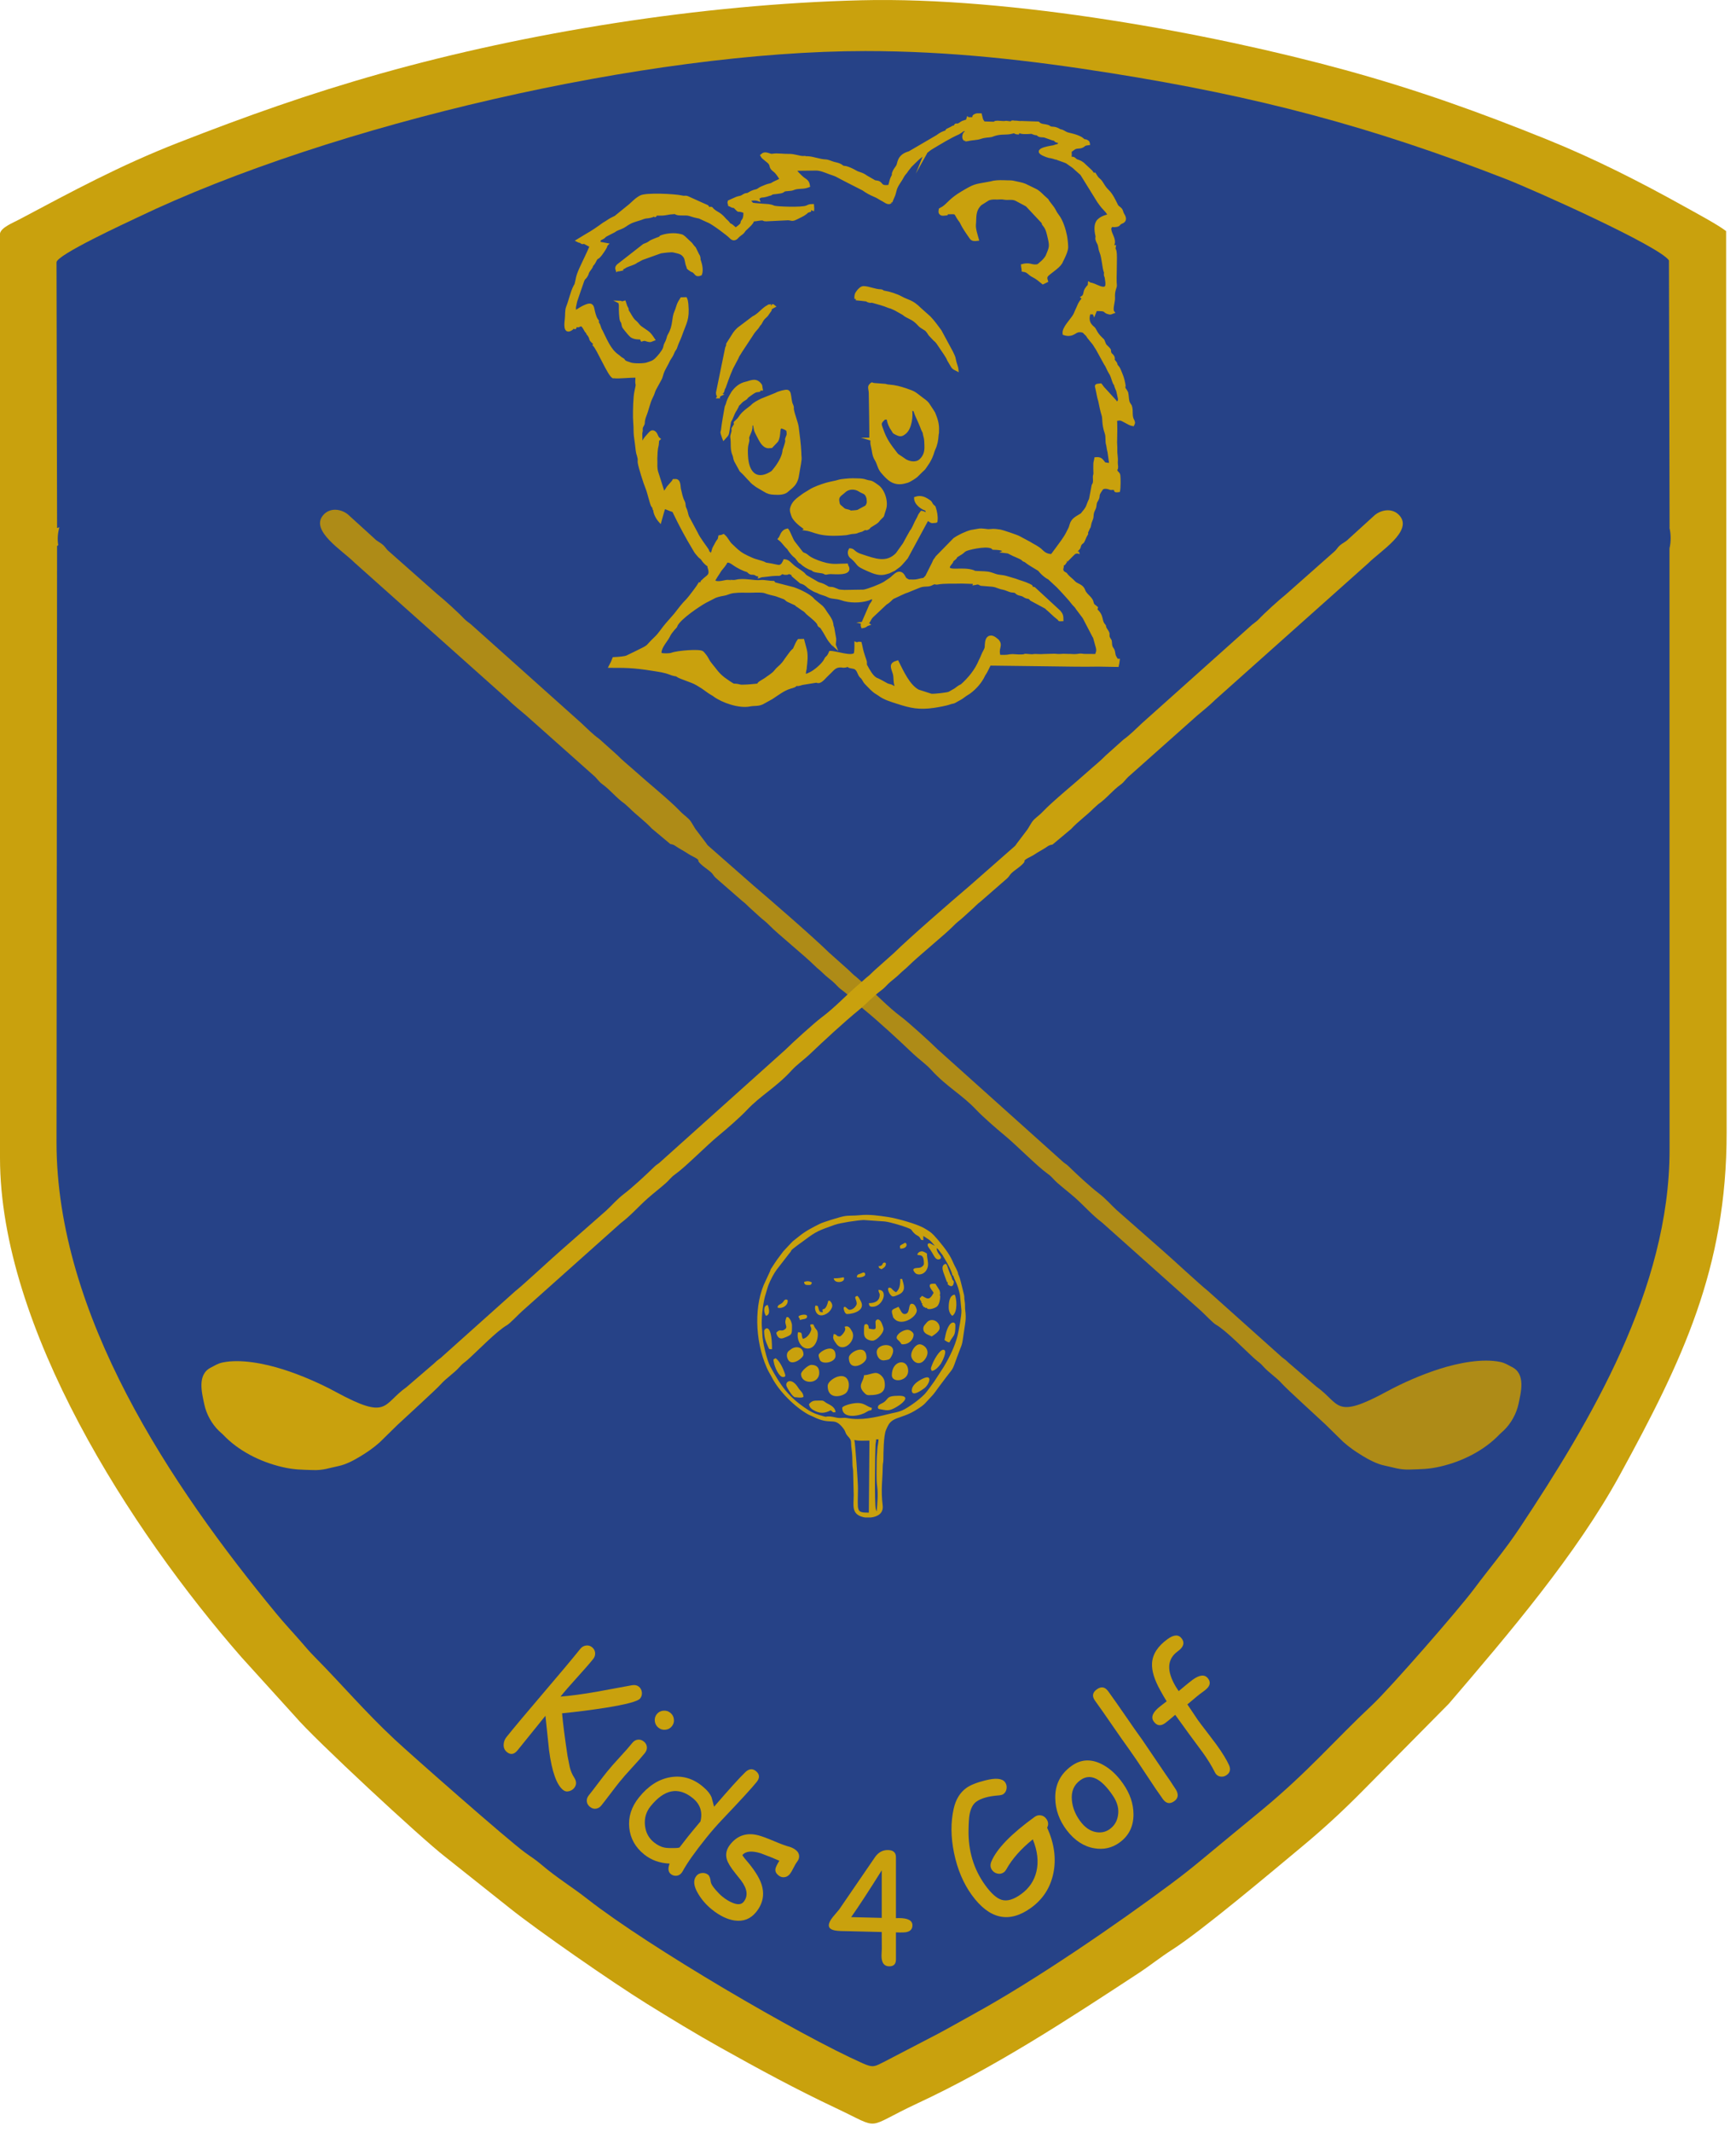 <svg clip-rule="evenodd" fill-rule="evenodd" stroke-miterlimit="22.926" viewBox="0 0 167 205" xmlns="http://www.w3.org/2000/svg"><path d="m0 111.017c0 16.329 12.543 35.815 23.224 48.031l5.198 5.733c1.752 2.076 12.075 11.664 14.393 13.454l6.258 4.974c2.633 2.102 9.747 7.053 13.161 9.171 2.236 1.386 4.625 2.846 7.095 4.225 3.667 2.049 7.196 3.971 11.111 5.816 4.483 2.111 2.607 1.958 7.808-.465 7.524-3.505 14.431-8.036 21.252-12.505 1.139-.746 2.127-1.551 3.264-2.276 2.855-1.823 9.565-7.482 12.515-9.936 2.118-1.761 3.916-3.425 5.827-5.358l8.267-8.355c5.757-6.719 12.275-14.358 16.457-22.007 5.964-10.913 10.277-19.839 10.269-32.914l-.051-86.687c-.798-.62-2.983-1.788-4.075-2.397-4.186-2.329-8.54-4.547-13.142-6.407-6.362-2.57-12.403-4.757-19.453-6.69-12.902-3.538-32.114-7.059-46.536-6.702-15.453.382-32.229 3.11-46.161 7.032-7.022 1.977-13.029 4.124-19.509 6.653-5.663 2.209-10.179 4.666-15.338 7.402-.589.313-1.713.753-1.834 1.33z" fill="#c9a10d" transform="translate(0 .303)"/><path d="m5.437 110.258.053-57.335.111-.076c-.092-.584-.049-1.169.113-1.723-.103.04-.18.065-.223.071l-.054-25.548c0-.718 6.777-3.833 7.766-4.307 18.759-8.997 49.217-16.009 70.053-16.009 8.12 0 15.778.878 23.623 2.124 14.134 2.244 25.027 5.141 37.939 10.163 2.768 1.077 14.821 6.478 15.733 7.844l.059 25.697-.014-.004c.154.625.156 1.38.006 2.006l.007 57.839c0 13.391-7.642 26.133-14.418 36.347-1.436 2.164-2.928 3.898-4.407 5.885-1.437 1.931-8.033 9.494-9.757 11.113-3.671 3.445-6.144 6.406-10.642 10.13-1.908 1.58-3.721 3.052-5.712 4.714-.919.768-1.938 1.572-2.973 2.344-5.223 3.892-13.064 9.276-18.964 12.518-1.201.661-2.297 1.292-3.46 1.913l-5.238 2.725c-.878.428-.999.603-2.046.137-6.078-2.702-20.568-11.17-26.486-15.802-1.545-1.209-2.899-2.005-4.409-3.289-.686-.582-.934-.697-1.591-1.177-1.698-1.241-10.954-9.393-12.52-10.854-2.883-2.689-5.199-5.42-7.704-7.946-.542-.546-.839-.912-1.297-1.438-.864-.993-1.553-1.71-2.368-2.696-10.232-12.38-21.18-28.803-21.18-45.366" fill="#264287" transform="translate(0 -.422)"/><path d="m93.675 136.426c-.155.058-.198.058-.433.054.031.223-.008.087.052.177l-.188-.184c-.129.354.184.144-.219.262-.521.153-.316.164-.683.336-.227.108.014-.017-.153.019-.078.016-.15-.114-.154.319-.121-.241-.169-.128-.396-.009-.11.06-.232.113-.346.167-.139.101-.03.006-.058.065-.014.03.006.079.003.087-.411.115-.584.206-.934.465l-2.656 1.551c-.039.026-.082.033-.128.047-.983.31-.889 1.003-1.034 1.249-.14.238-.296.377-.391.666-.068.209.002.102-.02.219l-.151.309c-.113.249-.118.574-.251.76-.946.133-.651-.318-1.141-.409-.277-.052-.164.02-.442-.148l-.617-.355c-.494-.355-.678-.271-1.08-.511-.226-.134-.626-.32-.869-.379-.198-.047-.244.005-.387-.106-.277-.215-.456-.218-.803-.312-.303-.083-.501-.217-.818-.23-.548-.023-1.135-.276-1.67-.303-.252-.013.137.014-.148.003-.239-.009.053-.047-.252-.027-.402.026-.866-.221-1.465-.201-.336.012-1.074-.073-1.375-.032l-.266.03c-.265-.057-.537-.213-.766-.104l-.155.121c.153.298.643.508.815.799.047.08.079.23.107.325.065.139.174.232.286.317.283.215.478.572.663.838-.296.222-.438.217-.781.412-.208.119.061-.002-.153.089-.098.042-.199.052-.301.081-.271.076-.427.168-.619.238-.238.086-.328.239-.551.288-.587.132-.696.357-.887.362-.262.006-.364.186-.608.257-.223.064-.217.034-.397.107-.241.099-.519.234-.714.322-.048.263.002.073.009.168.001.025.003.117.009.136.188.07.224.141.383.163.296.04-.165-.14.101.013.063.036.212.203.277.264.193.18.013.027.455.137l.267.089c.029.257-.001.602-.113.768l-.132.196c-.11.497.165-.242-.019.153-.106.229-.408.392-.593.554-.178-.097-.345-.325-.536-.403-.133-.055.053.059-.069-.019l-.144-.187c-.11-.139-.206-.19-.319-.319-.516-.604-.715-.544-1.124-.895-.182-.156-.082-.253-.452-.129-.093-.303-.111-.212-.486-.393l-1.34-.606c-.455-.226-.31-.041-.762-.147-.631-.147-3.423-.294-3.933.002l-.175.103c-.322.205-.529.447-.829.704l-1.407 1.142c-.314.163-.317.132-.689.373-.187.122-.234.157-.434.27-.526.384-1.108.792-1.676 1.103l-.838.51c.205.11.183.044.341.115.428.193-.204-.007.11.054.28.055-.109-.051.099-.014.192.033.513.279.749.356-.31.754-.658 1.414-1.007 2.192-.374.832-.296.901-.454 1.493-.015.056-.071.136-.101.189-.322.619-.443 1.34-.705 1.994-.141.353-.083.752-.128 1.132-.051.43-.183 1.424.474.99.279-.183-.221.057.09-.111.373-.202.199.259.339-.272.337.174.208.021.587-.027.426.396.323.764.763.792-.319.046-.181.023-.064.204.298.464-.004.312.457.722.344.307.045.111.027.209.378.341 1.443 2.902 1.844 3.086.096.028-.11-.036.12-.005.383.052 1.334-.065 2.141-.065.024.237 0 .271-.003.487-.008.446.128.079-.086 1.017-.113.497-.144 1.816-.133 2.465.003.224.045.77.049.889.01.249-.003.478.032.847.032.325.071.441.115.867.113 1.105.124.74.247 1.318.034.16-.014.234.015.435.059.411.543 1.96.753 2.45.156.365.394 1.447.513 1.653.182.316.119-.027.141.215.023.251-.008.064.074.089-.024.407.248.905.526 1.215.116-.395.254-.994.401-1.354.188.083.376.17.587.246.365.129.29.066.447.392.556 1.154 1.165 2.277 1.811 3.35.125.207.188.338.331.493l.195.229c.142.153.211.122.337.335.08.136.304.372.439.469.143.104.128-.003.159.223.02.15-.052-.115.013.083.271.831-.176.807-.62 1.3-.069.077-.009-.055-.085.103-.08.168-.013.073.037.255-.25-.13.118-.044-.242-.104-.096.188-.995 1.39-1.195 1.585-.448.435-.762.89-1.146 1.371l-.808.924c-.358.399-.66.922-1.06 1.301-1.107 1.047-.393.677-2.009 1.47l-.798.384c-.197.074-.656.123-1.244.155-.095.258-.208.509-.34.75 1.272.006 2.103-.035 4.12.297.622.102 1.036.142 1.649.369.17.063.187.078.373.12.285.064.149-.008.321.096.122.073.161.105.316.162l1.108.421c.338.133.646.327.951.522.348.227.66.497 1.032.697.074.039.026.01.127.085.821.608 2.414 1.15 3.43.944.405-.083.801.003 1.197-.192l.902-.499c.57-.369 1.12-.817 1.78-1.014.253-.075.489-.099.651-.382.086.239.053.115.133.115.105 0 .206-.056.371-.094l1.258-.203c.34-.051.045.011.287.026.295.017.662-.503.979-.785.416-.369.578-.725 1.172-.725.211 0 .167.05.418.019.29-.035.092-.111.309-.047.218.065-.048.053.261.109l.353.073c.371.176.367.484.557.773.066.102.146.129.229.249.139.2.169.326.342.499.324.323.638.704 1.035.93l.167.106c.558.424 1.181.591 1.829.802 1.278.416 2.091.572 3.442.379.376-.053 1.232-.203 1.556-.329.243-.094.331-.046.523-.166.331-.207.5-.245.825-.504.198-.159.38-.24.58-.391.556-.419 1.051-.995 1.334-1.599.051-.11-.01-.007.075-.128.187-.268.346-.671.506-.952l5.635.07c1.621.016 3.255.06 4.8.028l1.847.031c.037-.183.074-.316.093-.503l-.13-.001c-.156-.256-.261-.352-.3-.664-.059-.477-.199-.373-.289-.726-.027-.105-.016-.162-.032-.312-.026-.239-.012-.159-.113-.317-.048-.077-.117-.185-.12-.311-.004-.272.031-.208-.077-.412-.09-.167-.228-.301-.252-.481-.01-.056.011-.06-.071-.15-.389-.422-.078-.886-.811-1.493.109-.396.014.173.092-.186-.273-.247-.334-.16-.43-.557-.096-.398-.637-.66-.788-1.096-.18-.52-.677-.495-.955-.806-.211-.236-.485-.412-.684-.651-.197-.236.048-.021-.244-.217-.083-.056-.145-.065-.201-.222-.098-.273.09-.263-.008-.625.306-.083.069.089.321-.232.246-.312-.203.208.063-.077l.693-.697c.075-.072.143-.133.262-.155.266-.051.094-.011.164.001-.087-.286-.008.183-.099-.214.374-.241.178-.345.385-.605.156-.196.093-.057.18-.16.13-.153.202-.472.322-.651.205-.31-.022-.069.076-.295l.145-.317c.084-.277.075.032.163-.467.058-.323.207-.465.218-.758.015-.44.161-.603.236-.801.065-.175.04-.399.119-.576.102-.232-.081.136.052-.087.129-.214.181-.371.178-.502-.004-.223.237-.515.364-.708.299-.219.768-.002.82.015.043.015.183-.01.249-.005.51.044-.075.302.534.217.058-.272.063-1.193.023-1.48-.035-.244-.285-.268-.282-.498.003-.187.067-.035.07-.321-.011-.146-.044-.374-.031-.51.039-.352-.065-.722-.048-1.094.017-.401-.042-.571-.015-1.044.015-.254.028-1.614-.018-1.894.137-.011.266-.042.413-.052.328.025.84.478 1.256.543.093-.193.09-.175.018-.366-.29-.489-.078-.907-.25-1.421l-.171-.271c-.122-.227-.107-.529-.149-.801-.044-.281-.01-.16-.121-.368-.177-.332-.079.025-.143-.393-.074-.484-.151-.847-.322-1.242-.064-.15-.183-.476-.266-.596l-.114-.143c-.117-.158-.082-.083-.099-.187-.035-.208-.254-.304-.27-.479-.004-.043.067-.136-.075-.332-.103-.143-.192-.137-.247-.31-.099-.312.066-.181-.182-.445-.329-.351-.24-.154-.425-.616-.077-.192-.053-.135-.207-.283-.51-.489-.54-.712-.704-.964-.096-.146-.831-.495-.475-1.525.108-.022.172-.008.3 0 .15.008.118-.1.18.058l.152-.377c1.197-.026.675.167 1.243.308.219.054.181.011.415-.068-.207-.254.08-1.021.055-1.388-.049-.71.207-.994.177-1.217-.076-.56.071-2.792-.031-3.234-.076-.325-.134-.105-.07-.459l-.064.006c-.144-.031.028.188-.085-.045-.057-.114-.004-.083.044-.239.133-.432-.254-.876-.323-1.327-.039-.213.037-.284.171-.444.145.031.195.045.367.026.406-.046.226-.139.531-.296.074-.038.093-.035.146-.064.331-.177.164-.516.014-.748-.098-.171-.08-.324-.215-.472-.163-.177-.26-.158-.368-.362-.218-.443-.491-1.029-.835-1.36-.496-.475-.557-.855-.855-1.098-.224-.183-.291-.332-.433-.556-.269.032-.06.088-.34-.258l-.797-.744c-.411-.296-.493-.199-.687-.348l-.152-.127c-.169-.107-.09.011-.328-.086-.139-.331-.023-.041-.029-.287l-.014-.359c.13-.081.326-.241.393-.28.312-.181.549-.016.875-.245.126-.089-.003-.035.185-.12.141-.064.288-.04.31-.046-.025-.16-.008-.172-.2-.272-.125-.065-.19-.014-.247-.054l-.252-.2c-.579-.331-1.196-.376-1.461-.498l-.22-.123c-.195-.104-.082-.051-.302-.12-.219-.068-.097-.026-.173-.069-.014-.007-.108-.066-.199-.1-.397-.146-.445-.019-.686-.153-.215-.118.011-.038-.227-.113-.225-.072-.424-.057-.627-.138-.397-.16.016-.177-.525-.179l-1.314-.046c-.23.034-.41-.046-.689-.032l-.074-.001c-.237-.016.189-.021-.09-.019-.122.002-.072.021-.132.093-.197-.012-.463-.057-.481-.057-.078-.001-.176.027-.269.025l-.58-.037c-.358.016-.213.067-.2.106l-1.113-.034c-.258-.281-.228-.391-.331-.78-.25.002-.339-.029-.534.069-.162.082-.081.134-.109.25zm-4.662 3.431c-.439.107-1.108.863-1.433 1.171l-.304.384c-.162.275-.328.377-.465.651-.213.425-.56.785-.685 1.255-.065.224-.111.484-.22.687l-.155.363c-.032.068.062-.041-.048.09-.248.296-.632-.129-.872-.214-.228-.132-.452-.282-.696-.379-.396-.164-.739-.353-1.087-.603-.843-.434-1.708-.859-2.526-1.301-.174-.099-.526-.203-.728-.277-.39-.147-.872-.358-1.29-.353l-2.071.025c.052.168.604.716.791.862.308.236.492.268.556.725l-.178.064c-.467.133-.878.026-1.324.221-.208.092-.669.056-.85.135-.194.083.012-.002-.098.076-.231.164-.97.137-1.145.232-.457.246.323-.098-.114.067-.238.09-.539.183-.775.19-.24.008-.052.062-.47.152.108.076.071.042.116.186-.24-.086-.754-.072-.974.069.653.416-.098.34 1.356.46.546.045.706.009 1.127.187.208.087 2.698.194 3.166-.016.238-.107.237-.131.548-.134.006.235.042.173.022.365-.235-.075.059-.15-.253-.045-.253.084-.021-.046-.067.055l.015.119c-.307.093-.174.059-.389.227-.282.219-.581.328-.892.492-.487.257-.442.019-.983.075l-1.911.093c-.268 0-.229-.067-.307-.077-.301-.04-.661.105-.975.08-.031.277-.464.632-.665.83-.299.252-.145.279-.557.561-.078.065-.186.144-.252.215-.04.043-.308.444-.672.04-.206-.229-1.662-1.322-2.086-1.497-.31-.128-.595-.279-.904-.413-.238-.056-.313-.058-.506-.113-.145-.04-.384-.123-.482-.148-.377-.097-.918.021-1.224-.104-.269-.11.154-.082-.628-.033-.222.033-.465.09-.683.103-.233.013-.49.002-.726.005-.019.304-.02.083-.072-.001-.126.106-.092.129-.296.188l-.163.04c-.221.057-.407.025-.629.116-.436.182-.906.249-1.325.48-.368.196-.468.342-.835.484-.2.078-.489.179-.643.312l-.748.384c-.314.165-.029.122-.658.427l-.079.342.763.145c-.094.094-.068.135-.088.215-.002.009-.378.678-.693.974-.153.142-.121-.009-.287.264-.08.133-.138.307-.263.439-.209.222-.012.071-.203.355-.07.094-.141.184-.205.284-.183.284-.05.21-.241.514-.157.249-.146.089-.297.403-.232.672-.474 1.345-.695 2.019l-.08.383c-.085.274.002.309-.041.678.251-.054.022.011.259-.15.267-.181 1.099-.704 1.344-.52.116.086.129.164.166.298.066.324.176.809.349 1.075.099.152.184.133.003.258.267.138.257.518.416.772.05.078.08.144.116.229.388.769.749 1.689 1.481 2.199.242.169.248.235.488.36.105.054.034-.003.1.099.133.205.418.241.641.329.318.125 1.315.11 1.613.011.377-.124.618-.184.881-.441.258-.253.641-.699.776-1.027.092-.225.042-.268.154-.479.283-.535.172-.566.332-.839.531-.911.337-1.573.634-2.237.2-.444.16-.653.484-1.133l.068-.114.395-.011c.069.146.099.311.118.522.132 1.515-.161 1.713-.632 3.062-.113.322-.272.594-.379.918-.051.152-.076.263-.178.393-.15.193-.158.357-.305.602l-.241.377c-.176.416-.497.872-.641 1.309-.068.206-.111.442-.228.617l-.515.942c-.09.199-.099.294-.171.461l-.135.288c-.239.456-.384 1.197-.592 1.71-.086.212-.178.521-.172.719.005.221-.169.3-.197.55-.024.216.017.071-.003.259-.01.092-.039.143-.046.229l.026 1.021c.255-.022.174.001.236-.201.082-.269.394-.565.578-.784.151-.18.303-.275.492-.106.2.179.174.448.407.62-.19.188-.088.017-.133.32-.005.075-.007.16-.021.233-.117.43-.117.863-.137 1.305.036.477-.065.935.132 1.458.031.084.03.101.069.211l.431 1.363c.044.293-.022.126.173.213.181-.092.263-.319.382-.475l.429-.487c.208-.261-.024-.136.242-.164.426-.046.357.603.423.864.115.435.152.789.371 1.197.114.253.036.404.138.599.137.264.173.585.254.818l.863 1.61c.208.488.983 1.475 1.047 1.605.121.246-.077.061.152.271.214.195.128.133.317.078.009-.018.013-.069.015-.059l.128-.432c.078-.163.084-.164.19-.354.093-.166.073-.167.175-.315.183-.267.144-.131.211-.477.189-.023.238-.047.367-.106.351.291.448.677.769.943.384.367.678.67 1.154.935.26.144.487.249.758.366.251.125.601.197.998.327.618.204-.066.091.923.253.262.042.687.173.815.128.287-.104.339-.297.459-.538.345.045.443.214.705.444.339.334.769.522 1.116.831.138.143.109.165.288.272.339.202.687.399 1.029.599.135.073.239.092.388.14.205.066.366.168.553.268.155.083-.103-.007.14.074.181.06.266-.004.492.073.534.18.276.21 1.03.249l1.871-.029c.441-.073 1.597-.52 2.015-.779l.172-.116c.767-.496.386-.293.897-.693.286-.225.568-.169.741.14.133.237.119.282.369.41.185.093.122.064.306.063.092.002.136.008.235.009.367.001.55-.076.846-.136.453-.092.109.057.341-.157.104-.097.148-.141.207-.288l.57-1.134c.214-.507.089-.157.342-.58l1.688-1.723c.431-.301 1.12-.627 1.608-.753l.799-.138c.215-.024.594.038.833.064.509-.011.336-.087 1.187.041.161.025 1.546.489 1.758.605l.993.531c.392.254.842.428 1.184.77.298.3.569.438 1.007.445.34-.465.697-.927 1.029-1.397.182-.261.363-.531.5-.816.182-.384.202-.32.317-.749.145-.543.612-.708 1.038-.985.049-.047.093-.127.141-.181.51-.582.37-.66.685-1.27l.258-1.35c.016-.059.007-.01.062-.108.114-.202.047-.519.055-.722.005-.139.05-.165.054-.322.005-.143-.021-.249-.014-.432l.002-.383c-.008-.269.067-.39.096-.599.454-.039.528.095.803.442.069.087.069.044.48.112.125.02-.006.008.159.032l-.171-1.23c-.059-.191-.09-.457-.126-.66-.13-.356-.009-.77-.148-1.166-.302-.857-.185-1.36-.292-1.698-.146-.47-.228-.895-.325-1.376-.133-.401-.174-.785-.273-1.189-.088-.352-.112-.302.363-.363.06.069.088.124.158.216.079.104.123.153.236.267l1.001 1.097c.097.131.046.154.174.21.166-.143.248-.221.237-.451l-.171-.78c-.031-.081-.071-.164-.106-.244-.311-.791.215.12-.076-.303l-.129-.176c-.159-.344-.19-.678-.402-.993-.193-.287-.264-.596-.464-.868-.242-.448-.485-.891-.734-1.334-.065-.144-.192-.288-.272-.438-.105-.202-.378-.476-.495-.643-.202-.288.2.25-.083-.098-.127-.156-.106-.218-.276-.357l-.151-.148c-.01-.011-.028-.045-.039-.055-.071-.068-.388-.15-.653-.067-.296.093-.553.486-1.276.247-.092-.542.737-1.293 1.017-1.801.093-.169.142-.351.215-.487.145-.272.199-.524.388-.787.05-.07.112-.139.164-.209.106-.137.172-.051-.025-.211.251-.164.215-.399.29-.61.042-.119.12-.247.206-.351.151-.18.158-.086.18-.366.222.13.117.035.203.059.337.091.711.328 1.04.378.606.092.431-.567.378-.98-.031-.24-.111-.154-.081-.414.012-.097.02-.08-.014-.178-.158-.401-.179-1.328-.417-1.92-.075-.186-.087-.297-.135-.547-.054-.281-.117-.282-.201-.502-.127-.333 0-.273-.055-.516-.107-.476-.173-1.107.171-1.447.374-.37.938-.43.99-.491.099-.113-.038-.118-.105-.24-.12-.219-.495-.532-.687-.823-.102-.154-.107-.143-.199-.275-.542-.88-1.091-1.757-1.634-2.636l-.506-.449c-.135-.12-.227-.223-.38-.325-.781-.516-.21-.266-1.396-.695-.069-.029-.147-.068-.219-.083-.195-.043.159.091-.123-.024l-.32-.083c-.211.001-.639-.181-.81-.271-.866-.454 1.014-.678 1.079-.703.175-.066.291-.101.51-.141.069-.126-.122.014.039-.113.14-.111.145-.055.287-.147-1.145-.219-.345-.233-.926-.332l-.706-.25c-.222-.097-.531.001-.696-.161-.14-.139-.174-.06-.343-.116-.314-.102-.231-.128-.457-.103-.28.02-.895.061-1.094-.13l-.07.181c-.415-.03-.169-.182-.56-.073-.565.158-1.028 0-1.724.229l-.269.096c-.324.064-.575.02-1.057.183-.37.124-.785.104-1.206.203-.094.022.069.015-.116.019-.258.006.19.022-.086-.006-.203-.021-.216-.306-.168-.453.092-.279.161-.167.31-.401-.259-.203-.398-.113-.617.062l-.22.139c-.893.397-1.721.916-2.559 1.415-.207.115-.404.291-.594.437-.239.283.085-.072-.039.148zm10.158 41.738c.137.016.176.02.306.058l2.428 2.243c.223.264.258.415.258.771-.408.019-.157-.006-.339-.118-.241-.195-.46-.372-.678-.59-.134-.138-.249-.232-.4-.358-.142-.128-.026-.063-.237-.185l-1.31-.704c-.081-.077-.083-.132-.203-.177-.175-.063-.158-.003-.353-.102-.12-.061-.025-.014-.131-.08-.339-.208-.48-.068-.757-.337-.161-.155-.351-.056-.612-.161-.823-.331-.629-.164-1.069-.336-.245-.095-.385-.147-.66-.174l-1.034-.083c-.18-.061-.176-.155-.445-.113-.007.001-.107.04-.191.051l.02-.066c-.01-.021.236-.057-.575-.067-.297-.004-.628-.03-.876-.018-.665.031-1.443-.042-2.169.097-.154.03-.136-.077-.361-.001-.103.034-.27.163-.493.177-.289.019-.547.009-.819.115-.408.157-.808.33-1.214.493-.207.043-.973.427-1.183.521-.073.034-.075.026-.146.064-.258.139-.243.281-.731.581l-1.33 1.249c-.33.364-.215.616-.664.654.231.059.108-.04.309.101-.275.093-.171.175-.552.238-.033-.072-.025-.111-.025-.19l.826-1.896c.112-.17.276-.319.266-.541-.015-.319-.292-.098-.498-.032-.777.253-1.823.246-2.572-.024-.583-.195-.93-.094-1.297-.296-.257-.141-.634-.212-.834-.31-.058-.027-.103-.063-.166-.086-.409-.143-.326-.137-.698-.345-.287-.159-.374-.417-.92-.571l-.722-.61c-.105-.114-.02.026-.012-.151l-.335-.139c-.365-.058.011.061-.385.059-.429-.001.061-.116-.352-.052-.445.069.103.002-.277.149-.093.012-.419-.03-1.191.083-.134.018-.271.027-.401.045-.266.035-.009-.022-.286.07.009-.047.028-.1 0-.144-.467-.018-.155.001-.424-.109-.303-.125-.379.056-.641-.215-.124-.128-.199-.097-.418-.189-1.137-.472-1.188-.863-1.717-.811-.147.341-.379.568-.602.852-.124.212-.258.402-.391.609-.104.209-.195.222-.219.506.495.241 1.075-.065 1.405-.029.348.038-.2.025.099.004.266-.019.423.033.626-.019.769-.199 1.696.107 2.387.029.326-.037.807.089 1.217.09.081.131.054-.009 0 .099l1.914.493c.604.205 1.565.669 1.886 1.054.123.146-.193-.139.067.078l.784.648c.234.244.334.479.521.724.144.199.327.471.402.706.09.278.024.31.138.567l.187 1.059c.017.263-.081.501-.018.656-.19-.168-.018.041-.223-.198l-.193-.236c-.236-.286-.487-.84-.746-1.201-.127-.175.083.046-.12-.162-.261-.266-.074.015-.2-.156-.109-.148.017-.043-.105-.222-.242-.357-.985-.883-1.098-1.024-.078-.098-.137-.166-.402-.328l-.528-.371c-.259-.219.271.266-.065-.08l-.721-.325c-.302-.136-.229-.227-.51-.322l-.712-.26c-.329-.08-.763-.174-1.03-.285-.345-.144-1.381-.043-1.831-.062-.436-.018-1.216-.014-1.587.113l-.434.146c-.208.035-.716.129-.989.245l-.955.49c-.585.324-2.428 1.544-2.787 2.264-.116.234.067-.06-.058.134-.059.092-.126.13-.217.241-.503.616-.312.454-.584.888-.236.377-.83 1.062-.659 1.531.241.076.854.08 1.096-.005.509-.205 2.736-.393 2.957-.146l.187.221c.315.383.273.514.607.915.49.588.634.896 1.268 1.383.148.114.825.584.931.601.362.002.387.04.65.09.079.015.155.009.212.009.555-.002.99-.063 1.573-.117.101-.206-.151.003.107-.219l.517-.317c.326-.254.723-.455.972-.778.196-.255.316-.317.519-.52.379-.379.394-.513.668-.86.167-.211.264-.389.454-.579.181-.184.121-.056.243-.334.113-.26.207-.481.347-.666l.397-.009.242.909c.13.547.06 1.133-.005 1.663l-.005.115c-.036.259-.001-.03-.041.177-.136.715.084.519.478.352.447-.189 1.263-.875 1.48-1.305.17-.335.082-.132.273-.356.092-.108.168-.282.22-.403.508-.012 2.046.557 2.383.157.075-.147.08-.736.074-1.011.266.108.046-.056.418-.02.03.118.068.243.088.362.126.694.403 1.289.416 1.457.027.348-.045-.168.001.199.027.218-.012.052.059.181.22.404.536 1 .93 1.228.038.022.137.056.196.085.23.117.464.226.683.361.452.276.39.094.779.328.111.067.13.04.23.044.084.003-.059.061.135.001-.238-.395-.129-.966-.244-1.336-.198-.639-.4-.905.296-1.114.478.944 1.071 2.287 1.99 2.788l1.263.407c.298.034 1.542-.108 1.749-.199l.417-.239c.201-.092.362-.26.552-.377.139-.085.086-.038.23-.116.729-.651 1.381-1.441 1.757-2.351.069-.167.139-.252.221-.486.102-.292.353-.632.366-.848.014-.227.003-.751.246-.911.321-.21.638.11.87.299.156.192.184.372.122.609-.082.313-.091.548.009.88.458-.005.634.031 1.058-.056l.241-.016c.344.016.827.078 1.131.002.169-.042-.09-.006.107-.032l.462.037c.266.027.234-.012.473-.019.273.007.555.03.828.004l1.021-.028c.485.051.542.018.888.005l.431.015c.233-.016.538.043.822.007.208-.026-.008-.019.265-.036.198-.013.271.008.438.028l1.224.008c.036-.089-.024-.103.026-.206.112-.237.058-.498-.011-.704l-.216-.78c-.084-.233.001.001-.077-.15l-.945-1.815-.671-.893c-.098-.196-.325-.354-.458-.549-.139-.178-.253-.324-.408-.487-.318-.351-.643-.724-.976-1.057l-.831-.772c-.364-.304.235.123-.136-.079-.201-.11-.516-.38-.67-.561-.218-.257-.118-.157-.367-.315-.348-.226-.73-.415-1.05-.677-.108-.085-.124-.068-.244-.125l-.092-.089c-.157-.158-.823-.375-1.184-.582-.264-.152-.248-.096-.595-.144.088-.044.081-.021.069-.101-.391-.202-.65-.197-1.113-.216-.332-.44-2.079-.067-2.544.096-.347.124-.288.207-.554.369l-.296.181c-.515.314.086-.003-.47.445-.247.199-.015.061-.189.285-.092.119-.307.332-.26.508.114.43 1.412.01 2.385.35.211.073-.067.054.366.087.251.02.649.014 1.001.058.387.048.681.216.959.273.236.048.574.06.81.133l.897.266c.455.177.879.269 1.324.485.393.192.121.069.189.264zm-28.455-15.884c-.029.079.156-.027-.062.336l-.123.197c-.063.126-.007.001-.016.247-.008.196-.148.443-.122.632.094.58-.048 1.119.204 1.686.085.193.056.355.169.583l.424.766c.078.166.052.13.178.243.221.199.41.418.613.638.412.388.142.258.829.751l.717.423c.374.23.549.268.956.29.415.024.978.035 1.281-.292.458-.386.766-.602.923-1.239l.234-1.346c.045-.435.081-.295.032-.814-.009-.094-.003-.142-.005-.21-.033-.804-.155-1.659-.255-2.459-.053-.421-.374-1.179-.454-1.654-.052-.301.041-.142-.051-.405l-.045-.102c-.134-.283-.13-.713-.216-1.051-.026-.102-.087-.211-.185-.238-.153-.041-.791.107-1.119.294l-1.345.541c-.376.191-.708.342-.969.63l-.552.425c-.507.426-.453.502-.725.826zm13.032 1.583c.194.06-.164-.128.163.046-.058.145-.04.032-.046.237-.005.16.034.3.067.455.103.403.093.829.341 1.215.234.366.283.837.569 1.17.571.668 1.086 1.239 2.071 1.037l.354-.092c.239-.072.801-.44.896-.536l.453-.449c.203-.201.229-.18.394-.428l.314-.468c.401-.704.375-.919.517-1.233.193-.391.279-.847.306-1.279.022-.35.046-.069.043-.461.037-.646-.116-1.115-.357-1.703-.118-.207-.278-.432-.409-.636-.239-.41-.389-.487-.724-.737-.751-.559-.639-.574-1.57-.89-.558-.182-1.003-.307-1.596-.351-.245-.018-.214-.037-.379-.071l-1.071-.081c-.287-.029-.12-.143-.337.058-.196.182-.032.429-.034.799-.004.41.09 4.294.035 4.398zm-6.088 8.571-.126.092c.888.122 1.236.677 3.88.433l.452-.097c.169-.032.28-.012.449-.05.277-.064-.035.006.154-.054.763-.244.236-.037.604-.229.313-.162.134.049.4-.084.205-.102-.006-.088.475-.36.086-.049.233-.14.297-.186.294-.206.13-.15.485-.489.284-.272.101-.051.37-.817.234-.677-.103-1.792-.685-2.2-.15-.105-.444-.326-.6-.379-.133-.045-.186-.033-.345-.071l-.378-.11c-.267-.055-.448-.046-.654-.055-.636-.026-.913.01-1.481.074-.231.027-.443.126-.725.171-.243.054-.485.1-.723.169-.474.139-1.213.398-1.59.653-.216.146-.463.266-.683.429-.501.376-.998.672-1.111 1.348-.018.168.074.398.123.564.11.4.705.897 1.042 1.129.181.125.041.101.37.119zm12.788-30.652c-.025.176-.067.291.069.404.127.105.284.044.514.027.028-.135.056.057-.03-.061-.114-.16-.139.077-.04-.039 1.214-.02.805-.121 1.341.657.044.062.067.072.137.184.281.594.602 1.025.97 1.561.122.179.36.186.616.148-.111-.406-.324-1.016-.282-1.432.069-.68-.082-1.315.561-1.964l.773-.492c.353-.12.536-.086.893-.086.22 0 .364-.043.601.008.395.084.776-.063 1.167.117l.9.48c.201.11.072.032.206.142l1.453 1.551c.18.278-.062.046.16.304.295.342.376.82.478 1.244.207.856.094.976-.213 1.741-.122.239-.407.532-.591.675-.158.122-.039.062-.218.179-.167.108-.009.035-.188.068-.226.041-.474-.03-.586-.059-.266-.066-.56-.038-.803.034-.002.016.081.233.089.46.502.059.554.331.938.52.421.207.679.455.967.682l.341-.167c-.106-.309-.073-.461.126-.641.391-.353 1.187-.819 1.34-1.3.006-.022.448-.823.478-1.267.008-.138-.027-.715-.108-1.133-.114-.589-.386-1.472-.766-1.946-.25-.312-.308-.569-.544-.858l-.393-.516c-.14-.233.044-.051-.218-.263-.326-.265-.63-.666-1.037-.844l-.942-.456c-.285-.123-.653-.177-.979-.256-.312-.077-.415-.067-.764-.07-.36-.014-.892-.033-1.268.033-.205.055-.324.083-.533.115-1.344.242-1.279.177-2.526.915-1.081.641-1.289 1.077-1.781 1.424-.114.081-.155.071-.308.177zm-8.114 8.597c.405.037.556.048.923.095.373.049.018.021.306.116.311.102.098-.046.447.052.477.136 1.013.269 1.471.468.1.043.149.042.243.07.171.08.395.168.551.263l.642.364c.168.155.418.283.72.429.222.105.424.264.602.432.177.167.223.269.439.406l.404.255c.15.132.264.316.372.484l.441.468c.186.153.161.134.313.321l.727 1.076c.116.196.237.345.315.568l.39.657c.082.126.296.232.427.295-.03-.302-.213-.686-.251-.974-.037-.284-.168-.476-.278-.726l-1.097-2.032c-.344-.458-.652-.904-1.053-1.314l-.881-.786c-.813-.811-1.154-.725-1.829-1.099-.433-.24-1.135-.464-1.621-.539-.234-.036-.094-.088-.288-.127-.617-.008-1.137-.287-1.67-.312-.223-.01-.418.198-.56.376-.198.247-.223.404-.205.714zm-9.743 12.026-.383.034c.173.401-.212.994-.258 1.194-.08.339-.003-.024-.003.308 0 .318-.231.457-.11 1.793.122 1.345.884 2.218 2.257 1.441.251-.142.23-.149.408-.364.373-.453.812-1.137.903-1.748.039-.259-.019-.03.068-.278.339-.967.142-.751.195-.942.073-.267.18-.304.136-.629-.044-.331.04-.13-.118-.29-.083-.085-.452-.227-.519-.221-.375.031-.124.771-.443 1.329l-.525.554c-.007.001-.271.021-.293.019-.519-.05-.746-.644-1.029-1.166-.066-.142-.171-.324-.202-.459-.041-.202-.084-.367-.084-.575zm15.484 7.138c-.008.522.671 1.024 1.122 1.093-.095.295-.009.066.128.393-.257.165-.375-.105-.667-.134-.116.148-.21.275-.291.498l-.25.472c-.135.269-.278.665-.458.864-.223.401-.467.813-.674 1.219l-.694.972c-1.007 1.035-2.174.55-3.354.168-.279-.09-.365-.119-.587-.252-.268-.161-.281-.312-.573-.334-.12.206-.107.472.082.674l.135.102c.777.702.278.614 1.531 1.164.569.251 1.131.473 1.752.266.135-.046.048-.016.209-.058l.518-.244c.214-.178.495-.327.674-.543.172-.197.371-.408.53-.61l1.971-3.641c.166-.061.348.185.494.192.084 0 .218-.019.311-.024.137-.038.053-.002.068-.097.054-.346-.049-.873-.167-1.217-.081-.185.044.008-.141-.169-.242-.23-.126-.289-.373-.461-.393-.274-.779-.471-1.296-.293zm-2.648-7.698c-.39-.007-.354.004-.507.152-.355.344-.241.506-.092.939.344.992.706 1.468 1.317 2.26.137.177.127.184.322.307.215.136.415.279.624.426.419.229 1.076.356 1.494-.055.405-.398.502-.835.482-1.379-.01-.294-.018-.597-.063-.777-.045-.178-.087-.316-.111-.501-.016-.052-.121-.187-.252-.575-.127-.296-.239-.584-.381-.872-.36-.745-.118-.756-.661-.749.12.6-.027 1.778-.532 2.203-.32.264-.445.293-.837.1-.331-.155-.207-.137-.333-.309-.23-.314-.431-.741-.47-1.17zm-26.074-14.262c.113.042.255-.013.37-.034-.063-.076-.178.006.023-.08.33-.141-.176.165.461-.232.287-.142.744-.242.957-.405.085-.063.088-.068.221-.121.121-.067.265-.16.39-.211l1.775-.636c.259-.044 1.027-.141 1.247-.088.596.143.812.17 1.075.537.156.219.148.581.257.863.041.108.037.075.064.148.023.063-.132.011.329.318.136.09.094-.039.355.231.087.09.151.286.516.127.137-.373.026-.898-.096-1.248-.054-.131-.043-.102-.046-.25-.032-.279-.053-.202-.164-.428-.517-1.053-.05-.204-.619-.986l-.652-.613c-.176-.14-.149-.135-.357-.19-.593-.156-1.292-.063-1.684.06-.576.182.263-.008-.595.288l-.301.122c-.565.231-.224.206-.93.467-.757.584-1.508 1.178-2.262 1.766-.215.171-.449.292-.334.595zm9.758 12.225c.158-.245-.081-.075.202-.215-.304-.094-.213.023-.224-.1-.018-.221.019.027.262-.062.206-.076.193-.216.238-.374.025-.084.059-.113.093-.185.048-.101.346-1.057.709-1.85l.509-.966c.146-.356.121-.217.355-.63l.837-1.269c.328-.473.263-.475.694-.955.098-.11.055-.055.096-.123.283-.466.142-.105.341-.497.178-.35.258-.366.515-.622l.342-.485c.013-.019.079-.06-.074-.181.224-.032.274-.12.431-.198l-.086-.07c-.13-.064-.017-.036-.105-.016l-.198.043c-.237.031.049-.038-.117.027-.57.285-.859.805-1.468 1.1l-1.429 1.079c-.384.36-.418.494-.744.998-.584.907-.104.187-.397.852l-.878 4.295c.023.431.059-.027.096.404zm5.874 13.652c.231.173.372.367.576.608.391.458.05-.043.464.562.063.093.275.345.342.399.299.247.23.19.458.494.165.221.126.115.245.207.268.263.679.521 1.033.623.209.061-.065.147.822.255.52.064.338.147.55.149.146-.027.268-.055.422-.054.4.005 1.829.16 1.667-.444-.059-.216-.07-.066-.119-.291-.839.005-1.154.104-1.956-.063-.53-.129-1.156-.344-1.616-.625-.131-.08-.243-.192-.312-.241-.2-.139-.236-.077-.415-.214l-.817-1.053c-.164-.217-.451-1.004-.585-1.166-.55.108-.554.621-.759.854zm-5.357-9.66c.469-.527.3-.232.516-1.367.08-.422.005-.158.176-.499l.044-.096c.363-.911.262-.518.556-1.117.148-.301-.009-.058.233-.316.275-.294.208-.218.536-.432.17-.111.036-.054.213-.216.054-.049.262-.194.321-.235.316-.213.388-.302.788-.337.039-.117-.114-.1.225-.122-.064-.328.01-.316-.188-.527-.409-.437-.843-.151-1.3-.05-.539.121-.939.454-1.267.907-.041.055-.394.672-.447.869-.124.455-.067.208-.182.512-.12.719-.271 1.476-.352 2.195-.034.307-.135.084.095.749zm12.149 7.076c.207-.018.56-.027.747-.072l.816-.439c.232-.315.191-.466.154-.827-.18-.602-.378-.478-.799-.753-.403-.266-1.041-.308-1.47.09-.406.379-.752.435-.595 1.134.056.249.112.253.297.415.361.332.277.243.689.354.139.038.085.019.161.098zm-22.169-20.189c.047.196.078.241.066.446-.014.207.015 1.177.115 1.356.065.118.066.026.102.184.114.497.003.285.571.988.08.085.221.255.311.314.266.161.596.174.898.166.02.054.045.14.07.188.328-.098.325-.03.552.026.324.079.232.047.571-.076-.483-.733-.518-.627-1.242-1.153-.206-.15-.277-.309-.437-.465l-.221-.196c-.216-.232-.393-.615-.581-.889-.297-.442.037.059-.053-.246-.01-.034-.07-.102-.129-.241l-.127-.391c-.621.188-.11-.005-.466-.011z" fill="#c9a10d" stroke="#c9a10d" stroke-width=".28" transform="translate(0 -125.07)"/><path d="m64.485 95.225c.429.068.453.189.803.389l.602.354c.021.013.052.032.074.045.128.079.217.142.365.231.151.091.242.128.383.207.095.052.573.262.462.426.274.411.881.743 1.245 1.087.215.202.158.24.408.492l2.58 2.25c.348.254.514.474.849.765l.844.768c.341.314.515.389.927.816.78.809 3.346 2.876 4.33 3.856.315.314.473.396.85.769.269.266.553.474.865.738.388.328.493.54.907.84.739.535 1.417 1.289 2.108 1.853 1.466 1.197 3.424 3.01 4.772 4.296.489.467 1.226.987 1.713 1.523 1.504 1.654 2.971 2.392 4.337 3.848.605.644 1.957 1.826 2.61 2.359 1.264 1.032 3.214 3.048 4.269 3.797.427.303.513.506.899.848.513.455 1.216.997 1.74 1.461.876.776 1.641 1.671 2.599 2.388l9.507 8.484c.42.387 1.16 1.171 1.43 1.324.967.543 2.767 2.415 3.754 3.3.449.403.412.276.846.763.484.542 1.248 1.033 1.759 1.61.463.522 3.258 3.054 4.185 3.926l1.709 1.675c.612.542 1.171.924 1.831 1.327.597.365 1.396.802 2.167.956.857.171 1.411.412 2.421.376 1.087-.04 1.785-.021 2.964-.298 2.158-.506 4.231-1.58 5.665-3.097.135-.142.217-.19.398-.364.693-.668 1.227-1.619 1.424-2.586.212-1.037.722-2.854-.653-3.521-.375-.182-.62-.38-1.129-.484-1.701-.349-3.979.088-5.826.675-1.743.555-3.574 1.362-5.016 2.144-5.132 2.785-4.49 1.213-6.835-.447l-2.66-2.286c-.357-.369-.563-.425-.868-.737l-6.944-6.214c-.617-.467-3.562-3.206-4.33-3.862l-4.415-3.882c-.565-.523-1.049-1.101-1.675-1.575-.861-.654-2.179-1.882-2.946-2.633-.225-.22-.243-.181-.485-.379l-12.113-10.865c-.645-.647-2.798-2.597-3.473-3.102-1.397-1.042-2.405-2.191-3.681-3.265-.02-.017-.048-.04-.067-.057l-.591-.523c-.359-.265-.511-.474-.849-.767l-1.773-1.581c-1.523-1.495-5.581-5.014-7.294-6.47l-4.347-3.819c-.018-.017-.043-.043-.06-.062-.017-.02-.038-.05-.055-.072-.017-.023-.034-.055-.05-.079l-.954-1.26c-.236-.272-.441-.807-.754-1.102-.321-.304-.521-.419-.852-.769-.944-.996-3.103-2.744-4.264-3.794-.605-.546-1.248-1.051-1.765-1.586l-1.704-1.526c-.64-.453-1.197-1.035-1.778-1.571l-10.357-9.263c-.328-.32-.643-.483-.87-.728-.531-.573-1.986-1.892-2.598-2.377l-4.742-4.194c-.173-.167-.25-.329-.416-.484-.34-.317-.599-.365-.898-.68l-2.543-2.312c-.686-.533-1.721-.661-2.362.076-1.304 1.5 1.887 3.43 3.021 4.58l14.691 13.106c.626.615 1.141 1.01 1.784 1.558l6.503 5.784c.322.26.492.587.817.821.826.593 1.358 1.333 2.181 1.905l.455.41c.686.693 1.498 1.261 2.145 1.966z" fill="#ae8b17" transform="translate(0 -14.064)"/><g fill="#c9a10d"><path d="m101.249 95.173c-.43.067-.454.189-.804.389l-.601.354c-.022.013-.053.032-.075.045-.128.079-.216.142-.364.231-.152.091-.242.128-.384.207-.094.052-.573.262-.461.425-.274.412-.882.743-1.246 1.088-.214.202-.158.24-.408.492l-2.579 2.25c-.348.254-.514.474-.85.764l-.844.769c-.34.314-.515.389-.926.816-.781.809-3.347 2.876-4.331 3.856-.314.314-.472.396-.85.769-.269.266-.553.474-.864.738-.388.328-.493.54-.907.84-.74.535-1.418 1.289-2.108 1.853-1.466 1.197-3.425 3.009-4.772 4.296-.49.467-1.226.987-1.714 1.523-1.504 1.654-2.97 2.392-4.337 3.848-.604.644-1.956 1.826-2.61 2.359-1.264 1.031-3.214 3.048-4.269 3.797-.426.303-.513.506-.899.848-.512.455-1.215.997-1.739 1.461-.877.776-1.642 1.671-2.6 2.388l-9.507 8.484c-.42.387-1.159 1.171-1.43 1.323-.966.544-2.766 2.415-3.753 3.301-.45.403-.413.275-.847.762-.483.543-1.248 1.034-1.759 1.61-.462.522-3.258 3.055-4.184 3.926l-1.709 1.675c-.613.543-1.172.925-1.831 1.327-.598.365-1.397.803-2.167.956-.858.172-1.411.413-2.422.376-1.086-.039-1.785-.021-2.964-.297-2.157-.506-4.23-1.58-5.665-3.097-.135-.142-.217-.19-.397-.364-.694-.668-1.227-1.62-1.425-2.586-.212-1.037-.722-2.854.654-3.521.374-.182.62-.38 1.128-.484 1.702-.349 3.979.088 5.826.675 1.743.555 3.574 1.361 5.016 2.144 5.133 2.785 4.49 1.213 6.835-.447l2.661-2.286c.356-.369.563-.425.868-.737l6.943-6.214c.618-.467 3.563-3.206 4.33-3.863l4.415-3.881c.565-.523 1.049-1.101 1.675-1.576.861-.653 2.179-1.881 2.946-2.632.225-.22.244-.181.485-.379l12.113-10.865c.645-.647 2.798-2.597 3.474-3.102 1.396-1.043 2.404-2.191 3.68-3.266.02-.016.048-.039.068-.056l.59-.523c.36-.265.511-.474.849-.768l1.774-1.58c1.522-1.495 5.58-5.014 7.293-6.47l4.348-3.82c.017-.017.043-.042.059-.061.018-.02.039-.05.055-.072.017-.023.034-.055.051-.08l.954-1.26c.235-.272.441-.806.753-1.102.321-.303.521-.418.852-.768.944-.996 3.104-2.745 4.265-3.794.605-.546 1.248-1.051 1.764-1.586l1.705-1.526c.64-.453 1.196-1.035 1.777-1.571l10.357-9.263c.328-.32.643-.484.87-.728.531-.574 1.986-1.892 2.599-2.377l4.741-4.194c.173-.167.25-.329.416-.484.34-.317.6-.365.899-.68l2.542-2.312c.687-.533 1.721-.662 2.362.075 1.304 1.501-1.886 3.431-3.021 4.58l-14.691 13.106c-.626.616-1.141 1.011-1.784 1.559l-6.503 5.784c-.322.26-.491.587-.817.821-.826.593-1.357 1.333-2.181 1.904l-.454.411c-.687.693-1.499 1.261-2.145 1.966z" transform="translate(0 -13.96)"/><path d="m100.734 24.512c.682 1.506.884 2.957.602 4.357-.282 1.397-.999 2.515-2.153 3.35-1.055.761-2.055 1.035-3.006.827-.951-.206-1.854-.899-2.704-2.075-.799-1.108-1.363-2.438-1.689-3.992-.323-1.552-.336-2.987-.038-4.303.199-.881.604-1.54 1.215-1.983.39-.28.995-.523 1.82-.728 1-.254 1.635-.196 1.905.177.127.176.175.378.145.608s-.135.408-.314.538c-.094.067-.265.11-.513.126-.943.075-1.638.277-2.087.601-.322.233-.536.641-.647 1.23-.054.291-.087.778-.098 1.456-.042 2.024.492 3.8 1.599 5.334.58.803 1.11 1.276 1.591 1.417.524.157 1.146-.026 1.868-.55.767-.554 1.257-1.275 1.471-2.167.225-.943.11-1.975-.346-3.1-1.141.916-1.991 1.88-2.551 2.89-.065.116-.143.211-.238.279-.186.134-.397.175-.624.12-.213-.048-.381-.162-.508-.338-.17-.235-.194-.505-.07-.81.517-1.233 1.907-2.667 4.171-4.303.184-.132.381-.18.594-.145.214.032.39.144.524.333.203.278.229.562.081.851" fill-rule="nonzero" transform="translate(0 151.235)"/><path d="m107.69 34.384c-.72.518-1.528.702-2.43.544-1.003-.171-1.881-.747-2.632-1.72-.723-.949-1.095-1.976-1.113-3.085-.029-1.299.49-2.337 1.561-3.109.855-.618 1.787-.696 2.792-.231.808.379 1.529 1.018 2.158 1.918.675.957 1.012 1.949 1.014 2.968.002 1.159-.447 2.062-1.35 2.715zm-3.758-6.007c-.63.45-.904 1.102-.817 1.958.069.687.328 1.338.777 1.958.45.622.966.981 1.555 1.084.489.082.924-.013 1.306-.288.446-.321.711-.762.795-1.318.106-.622-.053-1.246-.474-1.873-1.137-1.701-2.185-2.207-3.142-1.521" fill-rule="nonzero" transform="translate(0 142.797)"/><path d="m109.895 35.878 2.211 3.259c.243.338.586.846 1.023 1.525.267.459.213.824-.165 1.097-.42.302-.787.234-1.1-.201-.376-.517-.913-1.311-1.617-2.382-.702-1.074-1.24-1.866-1.615-2.385-.489-.676-1.037-1.457-1.644-2.341-.607-.887-1.156-1.669-1.644-2.345-.311-.427-.256-.791.163-1.094.424-.308.792-.246 1.1.182.488.676 1.036 1.457 1.644 2.341.607.887 1.155 1.669 1.644 2.344" fill-rule="nonzero" transform="translate(0 131.437)"/><path d="m113.298 34.973c-1.036.751-1.093 1.886-.181 3.414l.27.413c.689-.578 1.141-.945 1.354-1.099.682-.491 1.177-.523 1.484-.096.227.314.195.619-.095.921-.127.13-.292.262-.489.397-.2.135-.674.519-1.417 1.156l1.007 1.501c.192.264.486.657.888 1.173.4.519.694.909.883 1.168.589.814.999 1.482 1.231 2.004.175.394.099.708-.225.943-.176.127-.365.178-.573.156-.205-.024-.37-.122-.494-.292-.025-.035-.052-.081-.079-.138-.313-.622-.704-1.26-1.179-1.914l-1.285-1.739-1.345-1.86c-.503.429-.825.696-.968.796-.43.314-.797.262-1.097-.152-.306-.424-.092-.916.641-1.48l.601-.465c-.16-.248-.362-.597-.608-1.043-.575-1.03-.842-1.903-.798-2.62.052-.864.55-1.637 1.496-2.32.611-.443 1.068-.456 1.368-.042.297.411.167.816-.39 1.218" fill-rule="nonzero" transform="translate(0 123.814)"/><path d="m54.167 45.821c-.626-.504-1.074-1.767-1.346-3.796l-.352-3.34-.068.086-2.607 3.227c-.327.409-.67.468-1.028.179-.234-.188-.337-.44-.314-.759.021-.262.112-.491.271-.687.774-.962 1.96-2.378 3.56-4.25 1.597-1.87 2.782-3.282 3.551-4.242.145-.175.324-.279.54-.307.217-.031.411.025.583.164.177.142.273.324.293.54.018.219-.046.416-.188.59-.319.401-.845 1.002-1.572 1.805-.703.773-1.226 1.378-1.57 1.813.971-.077 2.121-.233 3.452-.464l3.421-.63c.27-.046.489-.002.664.137.163.131.26.31.288.538.028.224-.028.426-.172.604-.219.271-1.331.568-3.336.889-1.377.215-2.765.391-4.166.532.077.914.251 2.28.525 4.099l.211 1.063c.086.368.23.707.43 1.017.238.369.239.702-.004 1.002-.112.14-.264.239-.451.297-.233.071-.438.035-.615-.107" fill-rule="nonzero" transform="translate(0 126.3)"/><path d="m63.336 31.911c-.198-.158-.313-.364-.344-.621-.031-.254.033-.481.191-.68.159-.196.368-.308.622-.331.257-.025.483.045.682.203.196.158.311.364.339.618.03.255-.033.481-.194.677-.158.197-.364.308-.619.334-.254.028-.48-.039-.677-.2zm-3.751 5.233c-.199.247-.488.62-.87 1.126-.379.502-.671.876-.867 1.123-.147.18-.321.284-.524.31-.206.025-.397-.033-.577-.18-.177-.142-.276-.315-.296-.521-.021-.208.04-.399.188-.582.199-.245.488-.621.867-1.124.382-.502.671-.879.87-1.123.311-.387.72-.854 1.224-1.399.506-.543.915-1.01 1.226-1.397.15-.183.326-.29.532-.312.205-.026.397.035.574.177.178.141.273.315.296.521.021.208-.046.402-.193.588-.311.386-.719.851-1.226 1.396-.504.545-.913 1.01-1.224 1.397" fill-rule="nonzero" transform="translate(0 134.218)"/><path d="m69.501 28.718c-.537.563-1.049 1.149-1.534 1.753-1.102 1.368-1.869 2.454-2.304 3.257-.039.062-.072.113-.102.15-.133.164-.299.255-.499.27-.203.011-.378-.041-.531-.164-.255-.204-.293-.54-.114-1.006-.473-.02-.91-.104-1.32-.247-.407-.147-.784-.357-1.13-.635-.85-.685-1.327-1.537-1.431-2.554-.109-1.044.201-2.02.932-2.928.883-1.097 1.883-1.743 2.998-1.938 1.114-.192 2.137.083 3.064.83.478.384.786.754.926 1.112l.238.891c1.449-1.684 2.455-2.796 3.015-3.332.348-.325.684-.358 1.003-.099.374.3.401.652.079 1.05-.458.572-1.555 1.767-3.29 3.59zm-2.869-2.043c-.69-.556-1.373-.769-2.047-.638-.676.133-1.342.609-2.004 1.431-.426.532-.606 1.139-.538 1.823s.356 1.232.861 1.639c.347.278.689.448 1.032.513.197.039.564.052 1.094.037.105-.002.216-.017.333-.046l.84-1.081.583-.712.598-.717c.111-.459.103-.875-.021-1.251-.125-.374-.368-.708-.731-.998" fill-rule="nonzero" transform="translate(0 146.222)"/><path d="m74.884 23.541c-.226-.181-.322-.384-.291-.611.023-.156.149-.42.376-.794-.371-.171-.962-.407-1.773-.713-.874-.271-1.469-.213-1.782.171.085.144.182.274.284.391.809.927 1.328 1.726 1.55 2.392.323.973.154 1.866-.503 2.686-.54.669-1.236.942-2.093.817-.704-.108-1.426-.459-2.162-1.051-.538-.433-.98-.936-1.322-1.512-.448-.738-.506-1.314-.176-1.725.13-.164.312-.255.54-.275.229-.02.426.038.59.169.129.104.214.334.254.694.023.173.184.431.479.771.236.269.448.482.638.634.344.279.683.481 1.012.61.477.188.821.152 1.031-.106.45-.559.363-1.251-.261-2.077l-.525-.658c-.453-.56-.728-1.011-.831-1.357-.148-.499-.033-.979.34-1.444.69-.86 1.59-1.148 2.693-.861.337.089.838.273 1.504.554.668.283 1.161.465 1.482.545.227.064.44.174.639.332.177.142.273.315.296.524.02.205-.044.399-.194.585-.095.121-.21.314-.344.586-.135.272-.25.469-.345.587-.15.185-.326.29-.532.313-.206.025-.397-.033-.574-.177" fill-rule="nonzero" transform="translate(0 156.79)"/><path d="m86.188 23.04v2.609c0 .436-.214.655-.64.655-.498 0-.748-.34-.748-1.023 0-.084.005-.205.014-.359.01-.156.015-.26.015-.318l-.008-1.6-3.109-.077c-.645 0-1.09-.022-1.34-.065-.429-.07-.64-.236-.64-.5 0-.21.127-.479.387-.804l.606-.717 3.469-5.064c.315-.436.714-.654 1.198-.654.532 0 .796.228.796.69v5.858c.08-.005.176-.007.289-.007.867 0 1.298.233 1.298.698 0 .339-.179.553-.535.642-.161.043-.51.056-1.052.036zm-1.367-5.966c-1.256 2.003-2.235 3.502-2.94 4.498l2.94.073z" fill-rule="nonzero" transform="translate(0 162.775)"/><path d="m84.337 82.037c0 .78-.05 1.723.043 2.403.106.774.015 1.74-.043 2.429l-.039-.077c-.004-.011-.046-.129-.046-.129-.138-.535-.076-5.291-.031-6.198.012-.237.058-.269.058-.524h.233c0 .346-.106.632-.116.99-.013.411-.059.646-.059 1.106zm-.549 5.414h-.566c-.07-.008-.134-.02-.19-.034-1.165-.294-.907-1.14-.907-2.12l-.056-2.272c-.004-.324-.06-.371-.063-.695-.004-.487-.021-1.021-.089-1.482-.101-.68.075-.746-.331-1.183-.363-.389-.134-.421-.611-.961-.807-.912-1.056-.091-2.731-.936-.184-.093-.351-.142-.52-.237-1.298-.73-2.797-2.237-3.458-3.528-.193-.376-.319-.52-.523-.991-1.139-2.626-1.223-6.088-.079-8.343l.389-.838c.108-.215.008-.123.137-.324.051-.08.011-.01.07-.102.52-.804.473-.714 1.086-1.537l.731-.783c.064-.065.134-.141.202-.205l.652-.513c.567-.461 1.255-.812 1.933-1.152.332-.166 1.916-.657 2.351-.734.465-.082.946-.035 1.425-.089.981-.109 1.894.04 2.763.165.835.121 2.809.661 3.552 1.106.367.219.584.343.871.643.496.519 1.355 1.585 1.654 2.188.095.193.171.336.243.514.118.291.442.781.449 1.04l.079.175c.089.172.284 1.008.341 1.234.296 1.164.093.438.221 1.293.039.267.004.512.04.775.117.854-.008 1.25-.122 2.064-.22 1.556-.14.999-.658 2.428-.51 1.41-.305.947-1.09 1.995-.234.311-.434.578-.674.898-.207.275-.433.623-.659.855-.725.742-.569.771-1.655 1.43-.884.535-1.705.623-2.146.939-.326.234-.441.495-.615.899-.241.563-.248 2.248-.254 2.832-.003.323-.059.37-.063.694-.015 1.347-.196 2.173-.005 3.737.096.784-.531 1.086-1.124 1.155zm-1.605-7.452c.47.11.945.059 1.456.059l-.058 6.928c-1.274 0-1.056-.114-1.047-2.331.002-.6-.269-4.473-.351-4.656zm9.432-15.843c.106.083.011-.069.113.125.019.035.043.125.059.174.034.12.356.579.56 1.597l.14 1.494c.023.445-.266 1.993-.371 2.417-.26 1.046-.788 2.11-1.342 3.025l-.871 1.341c-.145.219-.796 1.107-.951 1.261-.377.376-.766.688-1.214.999-1.139.788-1.273.664-2.327.933-1.243.316-2.579.617-3.919.372-.377-.07-.552.041-.957-.03-.298-.053-.607-.15-.905-.127-.244.019-.108.064-.403-.016-.61-.165-1.03-.307-1.561-.656-1.856-1.22-2.563-2.297-3.564-4.121-.32-.584-.761-2.375-.766-3.134-.003-.354-.06-.618-.061-1.047-.003-.791.154-2.14.401-2.86.097-.284.15-.561.264-.842.183-.454.496-1.065.775-1.437l1.194-1.542c.401-.452-.076-.141.818-.812.229-.171.414-.294.641-.465 1.204-.907 1.39-.939 2.93-1.495.524-.189 2.161-.436 2.782-.462l2.011.138c.507.036 2.38.607 2.548.771.087.085.123.174.233.29.35.37.438.249.614.492.135.185.035.224.334.249v-.408l.598.392c.199.175.33.371.508.54-.248-.058-.492-.336-.647-.181-.156.156.142.472.228.599.145.216.214.362.348.585.13.216.301.419.595.277.275-.274-.335-.428-.349-1.047.145.097.131.098.234.232.582.764.139.14.628.943.163.268.623 1.11.652 1.436zm-8.5 9.614c-.014.608-.667.968-.017 1.647.134.141.236.274.483.274 1.124 0 1.688-.29 1.507-1.332-.06-.341-.375-.707-.727-.791-.311-.075-.813.202-1.246.202zm-3.493 1.048c0 1.288 1.286 1.046 1.734.687.499-.4.475-1.966-.774-1.594-.364.109-.96.494-.96.907zm9.023-7.963c.127 0 .084.013.058.162.126.087.077.008.117.175.172.046.093.02.233.121.243-.044.079-.033.139.053.24.148.774-.057.943-.198.21-.176.315-.652.315-1.036-.142-.09-.006.039-.01-.215-.001-.145-.026-.138-.053-.297-.124-.201-.268-.44-.403-.641-.199 0-.873-.116-.359.592.102.139.098.118.185.282-.423.799-.614.552-1.106.291-.011.009-.028.008-.033.025l-.2.208c.072.309.151.168.174.478zm-7.626 10.059c0 1.021 1.439.832 2.136.506.154-.073.262-.16.372-.21.282-.127.316.039.345-.296-.628-.146-.771-.702-2.157-.352-.157.04-.696.205-.696.352zm-2.969-7.568c0 .12-.251.8-.815.931-.218-.411.061-.629-.466-.64-.158.595.202 1.572.932 1.572.906 0 1.143-1.46.859-1.79-.407-.472-.176-.539-.452-.539-.336 0-.058.232-.058.466zm6.171-.699c0 .62.206.838-.64.64-.038-.174-.005-.324-.17-.403-.223-.105-.036-.044-.122-.004-.064.028-.174-.128-.174.524 0 .226-.016.403.044.596.093.293.471.452.771.452.369 0 .878-.573 1.001-.867.112-.272.07-.316-.052-.663-.272-.774-.658-.501-.658-.275zm2.794-.757c-.278 0-.376-.391-.582-.698-.515.272-.779.183-.555.846.086.255-.011.119.157.308.722.811 2.339-.277 2.142-.914-.07-.226-.193-.531-.463-.531-.403 0-.098.989-.699.989zm-2.561 8.966c0 .201.142.166.32.204.619.129.842.145 1.533-.273.717-.433 1.237-1.038.184-1.038-1.433 0-.885.37-1.696.75-.147.069-.341.163-.341.357zm-3.202-7.743c.037.156.058.109.058.233 0 .255-.414.698-.524.698-.388 0-.222-.202-.582-.233-.086.372-.111.446.265.958.671.917 1.973-.368 1.496-1.205-.04-.069-.105-.182-.154-.254-.138-.203-.301-.297-.559-.197zm-4.192 4.541c0 1.015 1.747 1.035 1.747-.117 0-.507-.25-.757-.757-.757-.322 0-.99.631-.99.874zm10.596-1.805c0 .554.774 1.194 1.349.36.59-.854-.152-1.408-.534-1.408-.403 0-.815.616-.815 1.048zm-1.863 1.921c0 .784 1.572.597 1.572-.407 0-1.248-1.572-1.072-1.572.407zm-7.976 2.795c.068.291.189.416.43.559.601.355 1.071.338 1.666.023.243.163.15.241.466.175-.047-.564-.677-.743-.906-.9-.388-.263-.202-.206-.958-.206-.375 0-.525.15-.698.349zm3.842-4.483c0 1.471 1.689.606 1.689 0 0-1.445-1.689-.51-1.689 0zm2.678-.524c0 .275.196.871.773.779.303-.049.437-.047.568-.253.977-1.536-1.341-1.491-1.341-.526zm4.483-2.271c0 .515.484.582.815.757.276-.184.757-.492.757-.815 0-.683-.842-1.04-1.259-.502-.139.181-.313.309-.313.56zm-11.527 2.504c0-.698-.627-.852-1.105-.581-.03.017-.305.217-.335.248-.232.242-.176.605-.019.86.376.606 1.459-.219 1.459-.527zm1.455.058c0 .104.085.383.123.46.232.478 1.508.244 1.508-.402 0-1.343-1.631-.399-1.631-.058zm7.51-1.688c0 .15.156.24.248.334.238.247.147.306.335.306.649 0 1.048-.497 1.048-.931 0-.208-.338-.466-.582-.466-.415 0-1.049.394-1.049.757zm-10.712-1.514c0 .316.26.526-.075.738-.361.23-.419-.126-.798.31.095.408.315.656.724.495.828-.325.79-.315.79-1.194 0-.257-.154-.593-.278-.712-.143-.138-.01-.083-.246-.103-.041.086-.117.341-.117.466zm1.398 7.277c.246 0 .167-.015.349-.058-.009-.429-.312-.576-.506-.891-.631-1.025-1.283-.601-1.127-.154.06.172.444.803.659.976.16.129.1.08.242.093.152.014.207.034.383.034zm10.77-.698c0 .465.441.364 1.2-.198.506-.374.976-1.638-.5-.732-.265.163-.7.515-.7.93zm.524-13.041c.253.121.64-.139.64.873 0 .159-.201.313-.337.361-.14.05-.472.024-.603.102-.159.094-.04.252.08.399.24.296 1.028.228 1.227-.555.1-.399-.076-.803-.076-1.296-.16-.085-.321-.219-.523-.209-.171.009-.354.123-.408.325zm1.397 11.178c.354-.03.706-.461.874-.698.07-.099.733-1.34.232-1.34-.354 0-.917.998-1.071 1.433-.123.345-.175.34-.035.605zm1.223-2.97c.146.099.262.186.466.233.417-.788.581-.519.581-1.688 0-.265-.425-.489-.791.431-.145.365-.166.638-.256 1.024zm-8.442-3.492c0 .115-.264.582-.699.582-.193 0-.42-.464-.551-.21-.037.072.079.617.319.617.579 0 1.858-.346 1.293-1.293-.104-.175-.163-.35-.304-.453-.42.1-.058.322-.058.757zm8.675-2.094c.054.057.048-.068.08.092.023.114.006.056-.022.112.309.301.55.267.602-.131.037-.291-.114-.091-.195-.508l-.056-.149c-.089-.126-.174-.403-.243-.574-.152-.377-.109-.464-.283-.591-.398.107-.331.483-.227.809zm.174 2.443c0 .351.137.672.35.815.558-.374.395-1.73.232-2.038-.491.041-.582.694-.582 1.223zm-12.109.466c-.27-.006-.304-.037-.386-.255-.112-.294.001-.36-.313-.386-.175.211.047 1.374 1.069.778.225-.131.417-.359.509-.603.086-.227-.05-.481-.144-.56-.141-.12.098-.055-.211-.081-.301 1.293-.672.472-.524 1.107zm-5.647 1.804c0 .647.151.992.385 1.537.1.234.073.21.371.21 0-2.69-.756-1.968-.756-1.747zm12.691-3.725c-.405-.215-.373-.379-.564-.431-.463-.127-.034.838.273.838.144 0 .409-.124.524-.175.792-.348.498-.959.35-1.513h-.175c-.013.581-.053.972-.408 1.281zm-10.887 8.15c.298 0 .258-.14.152-.438-.157-.443-.483-1.121-.85-1.367-.238.126-.233.063-.173.396.096.535.522 1.409.871 1.409zm9.315-7.918c0 .635-.487.815-1.047.815.02.249.084.35.349.35 1.013 0 1.544-1.631.582-1.631.007.321.116.298.116.466zm-9.838 1.223c.204.17.989-.026.989-.641 0-.081-.079-.116-.174-.116-.171 0-.218.227-.398.359-.204.151-.34.109-.417.398zm-1.106.815c.532-.143.202-.93.174-1.048-.435.036-.41.697-.174 1.048zm6.52-3.61c.042.513.99.418.99.059 0-.307-.005-.059-.99-.059zm-3.377 3.668c0 .228.088.007.117.349.254-.121.698-.048.698-.349 0-.327-.815-.116-.815 0zm5.589-3.784c.211.101.815-.031.815-.233 0-.329-.259-.189-.408-.121-.279.126-.333.036-.407.354zm4.192-2.736c.762 0 .674-.587.436-.555-.005.001-.194.106-.225.123-.27.151-.282.127-.211.432zm-2.096 1.688c.063.235.099.19.291.291.134-.09.263-.15.355-.292.075-.114.119-.348-.064-.348-.302 0-.054.337-.582.349zm-7.161 1.514c.027.326.22.291.524.291.182 0 .165-.105.233-.233-.23-.154-.491-.161-.757-.058" transform="translate(0 58.466)"/></g></svg>